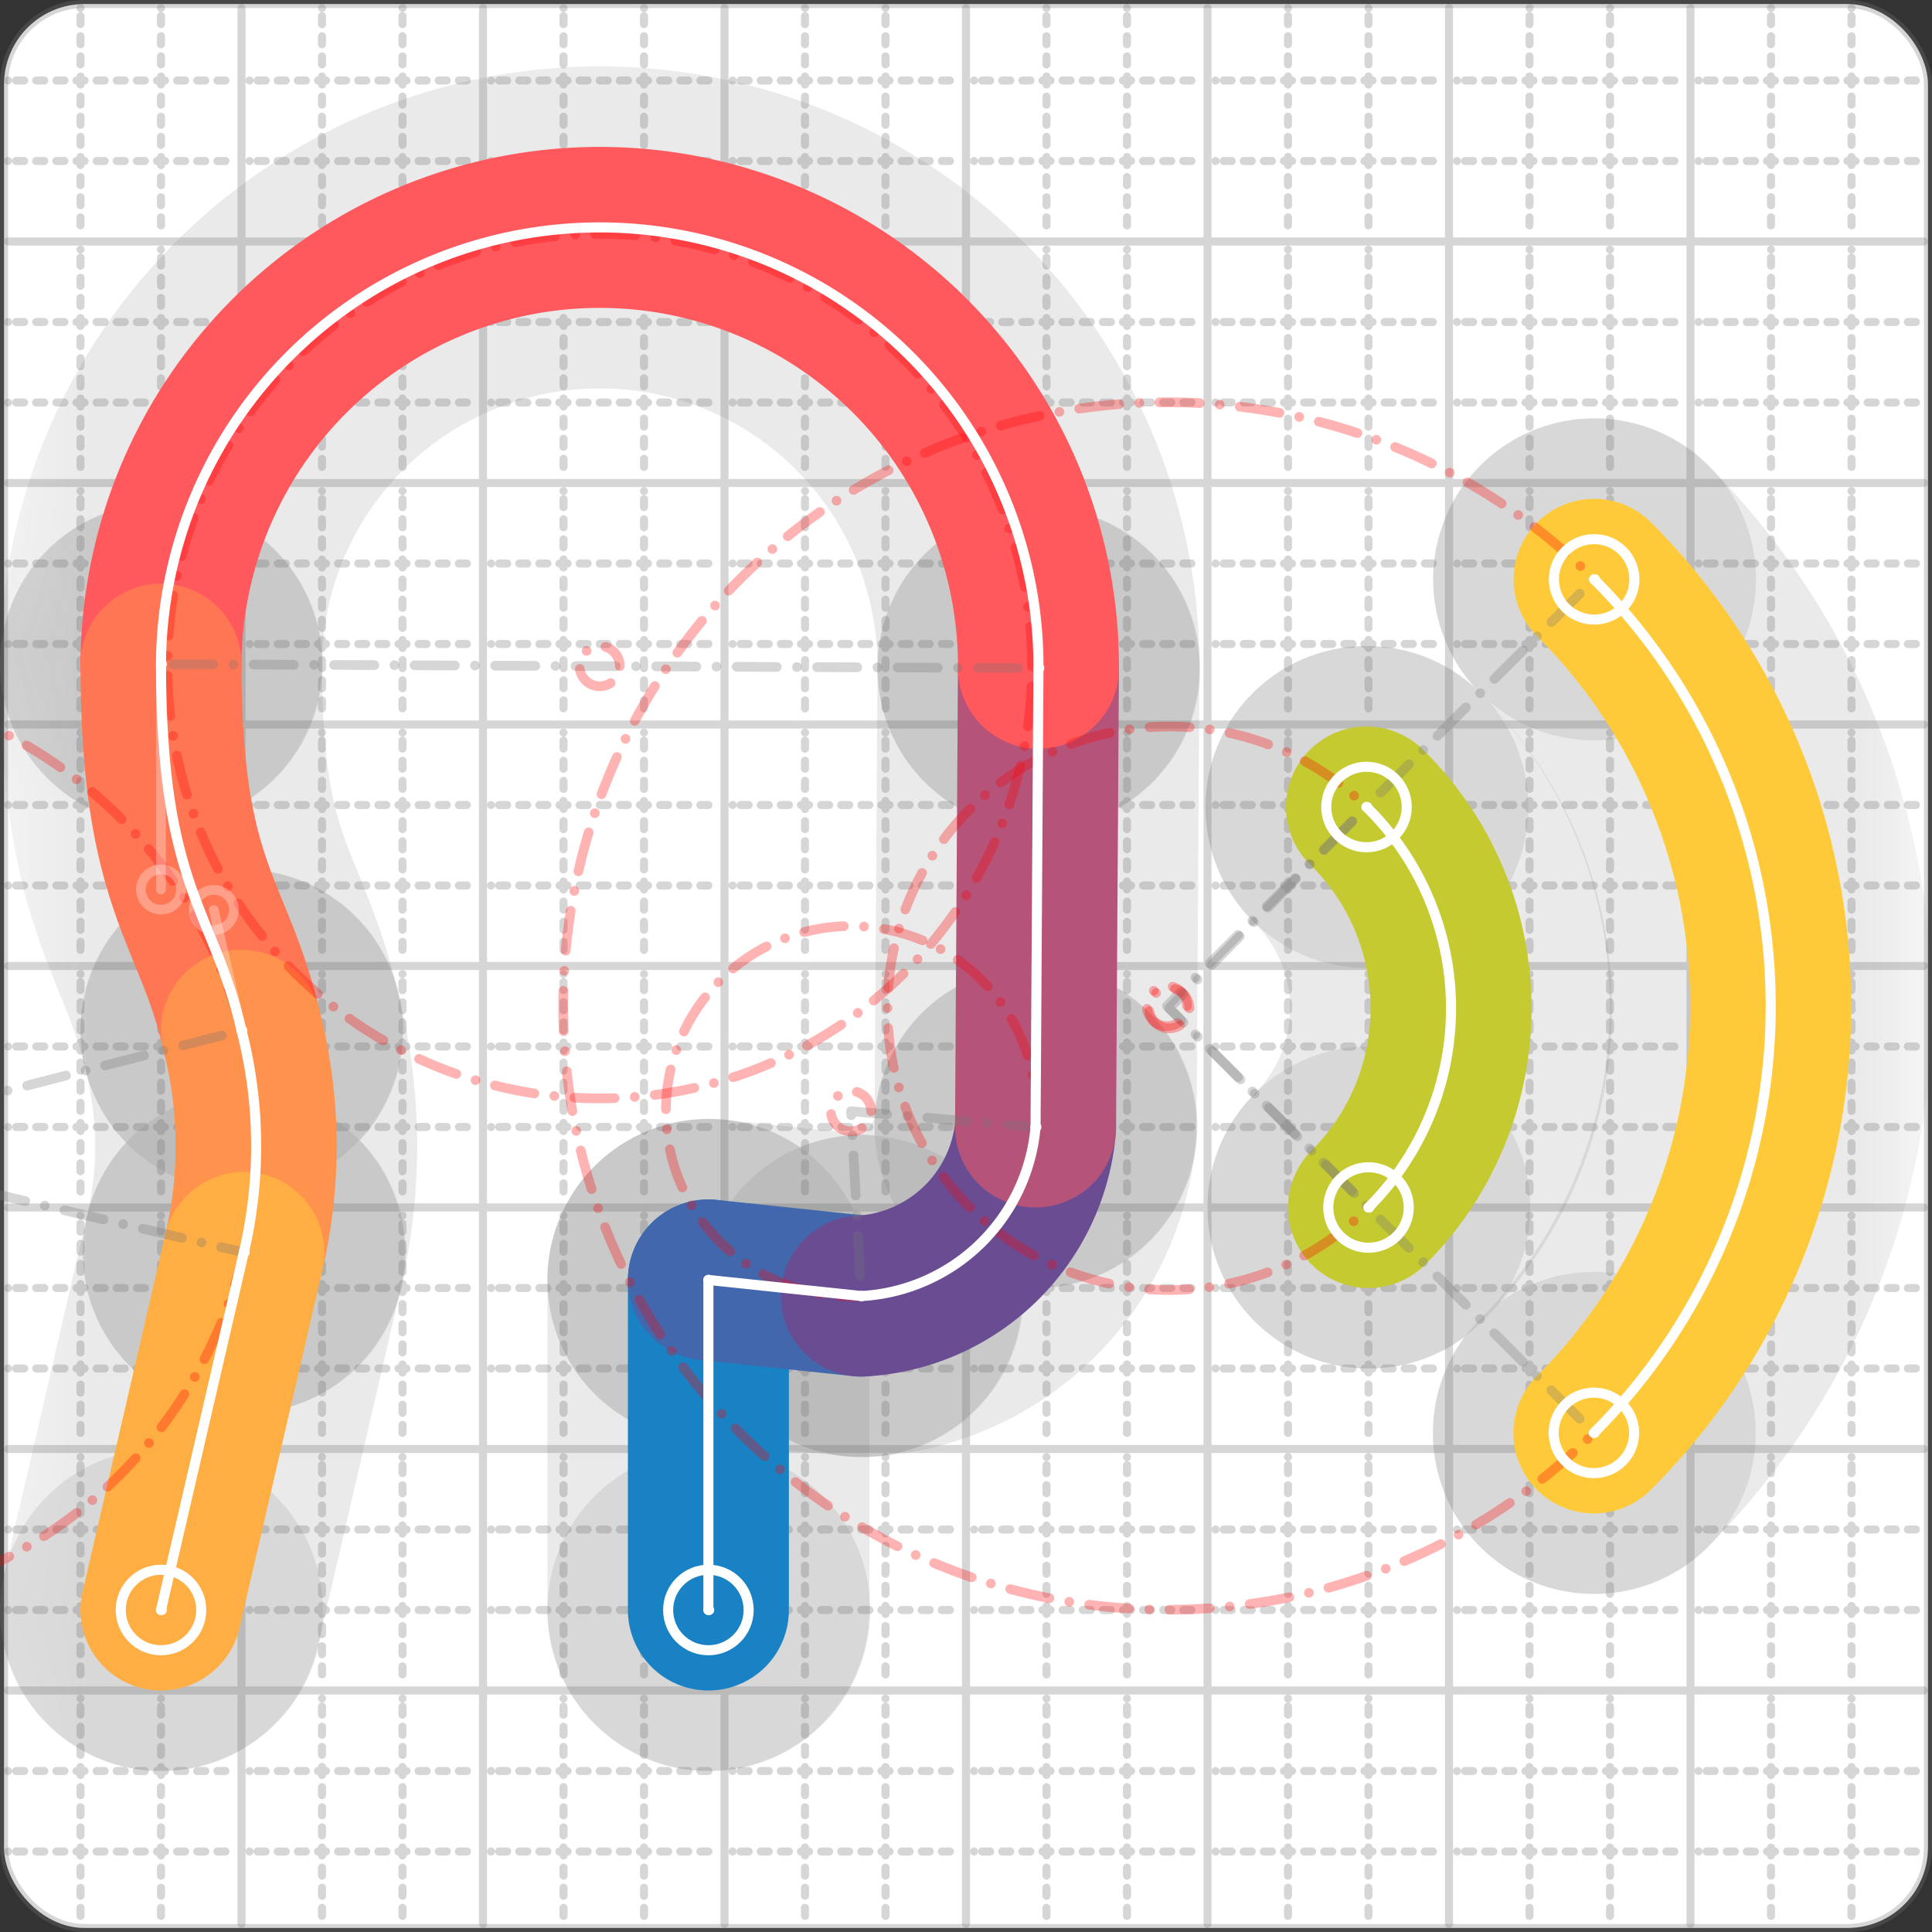 <svg xmlns="http://www.w3.org/2000/svg" width="24" height="24" viewBox="0 0 24 24" fill="none" stroke="currentColor" stroke-width="2" stroke-linecap="round" stroke-linejoin="round"><rect x="0" y="0" width="24" height="24" fill="#333333" stroke="none"/><style>
  @media screen and (prefers-color-scheme: light) {
    .svg-preview-grid-rect { fill: none }
  }
  @media screen and (prefers-color-scheme: dark) {
    .svg-preview-grid-rect { fill: none }
    .svg
    .svg-preview-grid-group,
    .svg-preview-radii-group,
    .svg-preview-shadow-mask-group,
    .svg-preview-shadow-group {
      stroke: #fff;
    }
  }
</style><g class="svg-preview-grid-group" stroke-linecap="butt" stroke-width="0.1" stroke="#777" stroke-opacity="0.3"><rect class="svg-preview-grid-rect" width="23.9" height="23.9" x="0.05" y="0.05" rx="1" fill="#fff"></rect><path stroke-dasharray="0 0.1 0.1 0.15 0.1 0.15 0.1 0.15 0.1 0.15 0.1 0.15 0.1 0.15 0.1 0.15 0.1 0.15 0.1 0.15 0.1 0.15 0.1 0.15 0 0.15" stroke-width="0.1" d="M0.1 1h23.8M1 0.1v23.8M0.1 2h23.8M2 0.1v23.8M0.1 4h23.8M4 0.1v23.8M0.1 5h23.8M5 0.1v23.8M0.1 7h23.8M7 0.1v23.8M0.1 8h23.8M8 0.1v23.8M0.1 10h23.8M10 0.1v23.8M0.1 11h23.8M11 0.1v23.8M0.1 13h23.8M13 0.1v23.8M0.1 14h23.8M14 0.1v23.8M0.1 16h23.8M16 0.1v23.8M0.1 17h23.8M17 0.1v23.8M0.1 19h23.8M19 0.1v23.8M0.1 20h23.8M20 0.1v23.8M0.1 22h23.8M22 0.1v23.8M0.1 23h23.8M23 0.1v23.8"></path><path d="M0.1 3h23.8M3 0.1v23.8M0.1 6h23.8M6 0.1v23.8M0.1 9h23.8M9 0.1v23.8M0.1 12h23.8M12 0.1v23.8M0.1 15h23.8M15 0.1v23.8M0.1 18h23.8M18 0.1v23.8M0.1 21h23.8M21 0.1v23.8"></path></g><g class="svg-preview-shadow-mask-group" stroke-width="4" stroke="#777" stroke-opacity="0.15"><mask id="svg-preview-shadow-mask-0" maskUnits="userSpaceOnUse" stroke-opacity="1" stroke-width="4" stroke="#000"><rect x="0" y="0" width="24" height="24" fill="#fff" stroke="none" rx="1"></rect><path d="M8.8 20h.01M8.8 15.9h.01M10.7 16.1h.01M12.864 14h.01M12.9 8.3h.01M2 8.25h.01M3 12.8h.01M3.029 15.558h.01M2 20h.01"></path></mask><mask id="svg-preview-shadow-mask-1" maskUnits="userSpaceOnUse" stroke-opacity="1" stroke-width="4" stroke="#000"><rect x="0" y="0" width="24" height="24" fill="#fff" stroke="none" rx="1"></rect><path d="M19.8 17.8h.01M19.803 7.197h.01"></path></mask><mask id="svg-preview-shadow-mask-2" maskUnits="userSpaceOnUse" stroke-opacity="1" stroke-width="4" stroke="#000"><rect x="0" y="0" width="24" height="24" fill="#fff" stroke="none" rx="1"></rect><path d="M17 15h.01M16.975 10.025h.01"></path></mask></g><g class="svg-preview-shadow-group" stroke-width="4" stroke="#777" stroke-opacity="0.15"><path mask="url(#svg-preview-shadow-mask-0)" d="M 8.8 20 L 8.8 15.9"></path><path mask="url(#svg-preview-shadow-mask-0)" d="M 8.8 15.9 L 10.7 16.1"></path><path mask="url(#svg-preview-shadow-mask-0)" d="M 10.7 16.1 A2.3 2.3 0 0 0 12.864 14"></path><path mask="url(#svg-preview-shadow-mask-0)" d="M 12.864 14 L 12.9 8.3"></path><path mask="url(#svg-preview-shadow-mask-0)" d="M 12.9 8.3 A5.37 5.37 0 0 0 2 8.25"></path><path mask="url(#svg-preview-shadow-mask-0)" d="M 2 8.25 C2 11.05 2.656 11.304 3 12.8"></path><path mask="url(#svg-preview-shadow-mask-0)" d="M 3 12.8 A5.77 5.77 0 0 1 3.029 15.558"></path><path mask="url(#svg-preview-shadow-mask-0)" d="M 3.029 15.558 L 2 20"></path><path mask="url(#svg-preview-shadow-mask-1)" d="M 19.8 17.8 A7.5 7.5 0 0 0 19.803 7.197"></path><path mask="url(#svg-preview-shadow-mask-2)" d="M 17 15 A3.5 3.5 0 0 0 16.975 10.025"></path><path d="M8.8 20h.01M8.8 15.9h.01M10.7 16.1h.01M12.864 14h.01M12.9 8.3h.01M2 8.25h.01M3 12.8h.01M3.029 15.558h.01M2 20h.01M19.8 17.8h.01M19.803 7.197h.01M17 15h.01M16.975 10.025h.01"></path></g><g class="svg-preview-handles-group" stroke-width="0.12" stroke="#777" stroke-opacity="0.6"><path d="M2 8.25 2 11.05"></path><circle cy="11.05" cx="2" r="0.25"></circle><path d="M3 12.8 2.656 11.304"></path><circle cy="11.304" cx="2.656" r="0.25"></circle></g><g class="svg-preview-colored-path-group"><path d="M 8.8 20 L 8.8 15.9" stroke="#1982c4"></path><path d="M 8.8 15.9 L 10.7 16.1" stroke="#4267AC"></path><path d="M 10.7 16.1 A2.3 2.3 0 0 0 12.864 14" stroke="#6a4c93"></path><path d="M 12.864 14 L 12.9 8.3" stroke="#B55379"></path><path d="M 12.9 8.3 A5.37 5.37 0 0 0 2 8.25" stroke="#FF595E"></path><path d="M 2 8.25 C2 11.05 2.656 11.304 3 12.8" stroke="#FF7655"></path><path d="M 3 12.8 A5.77 5.77 0 0 1 3.029 15.558" stroke="#ff924c"></path><path d="M 3.029 15.558 L 2 20" stroke="#FFAE43"></path><path d="M 19.8 17.8 A7.5 7.5 0 0 0 19.803 7.197" stroke="#ffca3a"></path><path d="M 17 15 A3.5 3.5 0 0 0 16.975 10.025" stroke="#C5CA30"></path></g><g class="svg-preview-radii-group" stroke-width="0.12" stroke-dasharray="0 0.25 0.25" stroke="#777" stroke-opacity="0.3"><path d="M10.7 16.1 10.572 13.804 12.864 14"></path><circle cy="13.804" cx="10.572" r="0.25" stroke-dasharray="0" stroke="red"></circle><circle cy="13.804" cx="10.572" r="2.3" stroke="red"></circle><path d="M12.9 8.3 7.45 8.275 2 8.25"></path><circle cy="8.275" cx="7.45" r="0.25" stroke-dasharray="0" stroke="red"></circle><circle cy="8.275" cx="7.45" r="5.37" stroke="red"></circle><path d="M3 12.8 -2.588 14.238 3.029 15.558"></path><circle cy="14.238" cx="-2.588" r="0.25" stroke-dasharray="0" stroke="red"></circle><circle cy="14.238" cx="-2.588" r="5.77" stroke="red"></circle><path d="M19.8 17.8 14.496 12.497 19.803 7.197"></path><circle cy="12.497" cx="14.496" r="0.25" stroke-dasharray="0" stroke="red"></circle><circle cy="12.497" cx="14.496" r="7.5" stroke="red"></circle><path d="M17 15 14.525 12.525 16.975 10.025"></path><circle cy="12.525" cx="14.525" r="0.25" stroke-dasharray="0" stroke="red"></circle><circle cy="12.525" cx="14.525" r="3.5" stroke="red"></circle></g><g class="svg-preview-control-path-marker-mask-group" stroke-width="1" stroke="#000"><mask id="svg-preview-control-path-marker-mask-0" maskUnits="userSpaceOnUse"><rect x="0" y="0" width="24" height="24" fill="#fff" stroke="none" rx="1"></rect><path d="M8.8 20h.01"></path><path d="M8.8 15.9h.01"></path></mask><mask id="svg-preview-control-path-marker-mask-1" maskUnits="userSpaceOnUse"><rect x="0" y="0" width="24" height="24" fill="#fff" stroke="none" rx="1"></rect><path d="M8.8 15.9h.01"></path><path d="M10.7 16.1h.01"></path></mask><mask id="svg-preview-control-path-marker-mask-2" maskUnits="userSpaceOnUse"><rect x="0" y="0" width="24" height="24" fill="#fff" stroke="none" rx="1"></rect><path d="M10.7 16.1h.01"></path><path d="M12.864 14h.01"></path></mask><mask id="svg-preview-control-path-marker-mask-3" maskUnits="userSpaceOnUse"><rect x="0" y="0" width="24" height="24" fill="#fff" stroke="none" rx="1"></rect><path d="M12.864 14h.01"></path><path d="M12.9 8.3h.01"></path></mask><mask id="svg-preview-control-path-marker-mask-4" maskUnits="userSpaceOnUse"><rect x="0" y="0" width="24" height="24" fill="#fff" stroke="none" rx="1"></rect><path d="M12.9 8.3h.01"></path><path d="M2 8.25h.01"></path></mask><mask id="svg-preview-control-path-marker-mask-5" maskUnits="userSpaceOnUse"><rect x="0" y="0" width="24" height="24" fill="#fff" stroke="none" rx="1"></rect><path d="M2 8.25h.01"></path><path d="M3 12.8h.01"></path></mask><mask id="svg-preview-control-path-marker-mask-6" maskUnits="userSpaceOnUse"><rect x="0" y="0" width="24" height="24" fill="#fff" stroke="none" rx="1"></rect><path d="M3 12.8h.01"></path><path d="M3.029 15.558h.01"></path></mask><mask id="svg-preview-control-path-marker-mask-7" maskUnits="userSpaceOnUse"><rect x="0" y="0" width="24" height="24" fill="#fff" stroke="none" rx="1"></rect><path d="M3.029 15.558h.01"></path><path d="M2 20h.01"></path></mask><mask id="svg-preview-control-path-marker-mask-8" maskUnits="userSpaceOnUse"><rect x="0" y="0" width="24" height="24" fill="#fff" stroke="none" rx="1"></rect><path d="M19.8 17.8h.01"></path><path d="M19.803 7.197h.01"></path></mask><mask id="svg-preview-control-path-marker-mask-9" maskUnits="userSpaceOnUse"><rect x="0" y="0" width="24" height="24" fill="#fff" stroke="none" rx="1"></rect><path d="M17 15h.01"></path><path d="M16.975 10.025h.01"></path></mask></g><g class="svg-preview-control-path-group" stroke="#fff" stroke-width="0.125"><path mask="url(#svg-preview-control-path-marker-mask-0)" d="M 8.8 20 L 8.8 15.9"></path><path mask="url(#svg-preview-control-path-marker-mask-1)" d="M 8.8 15.9 L 10.7 16.1"></path><path mask="url(#svg-preview-control-path-marker-mask-2)" d="M 10.7 16.1 A2.3 2.3 0 0 0 12.864 14"></path><path mask="url(#svg-preview-control-path-marker-mask-3)" d="M 12.864 14 L 12.9 8.3"></path><path mask="url(#svg-preview-control-path-marker-mask-4)" d="M 12.9 8.3 A5.37 5.37 0 0 0 2 8.25"></path><path mask="url(#svg-preview-control-path-marker-mask-5)" d="M 2 8.25 C2 11.05 2.656 11.304 3 12.8"></path><path mask="url(#svg-preview-control-path-marker-mask-6)" d="M 3 12.8 A5.77 5.77 0 0 1 3.029 15.558"></path><path mask="url(#svg-preview-control-path-marker-mask-7)" d="M 3.029 15.558 L 2 20"></path><path mask="url(#svg-preview-control-path-marker-mask-8)" d="M 19.8 17.8 A7.5 7.5 0 0 0 19.803 7.197"></path><path mask="url(#svg-preview-control-path-marker-mask-9)" d="M 17 15 A3.5 3.5 0 0 0 16.975 10.025"></path></g><g class="svg-preview-control-path-marker-group" stroke="#fff" stroke-width="0.125"><path d="M8.8 20h.01M8.8 15.9h.01M8.8 15.9h.01M10.7 16.1h.01M10.7 16.1h.01M12.864 14h.01M12.864 14h.01M12.9 8.3h.01M12.9 8.3h.01M2 8.25h.01M2 8.25h.01M3 12.8h.01M3 12.8h.01M3.029 15.558h.01M3.029 15.558h.01M2 20h.01M19.8 17.8h.01M19.803 7.197h.01M17 15h.01M16.975 10.025h.01"></path><circle cx="8.8" cy="20" r="0.5"></circle><circle cx="2" cy="20" r="0.5"></circle><circle cx="19.8" cy="17.8" r="0.5"></circle><circle cx="19.803" cy="7.197" r="0.5"></circle><circle cx="17" cy="15" r="0.5"></circle><circle cx="16.975" cy="10.025" r="0.5"></circle></g><g class="svg-preview-handles-group" stroke-width="0.12" stroke="#FFF" stroke-opacity="0.3"><path d="M2 8.25 2 11.05"></path><circle cy="11.05" cx="2" r="0.25"></circle><path d="M3 12.8 2.656 11.304"></path><circle cy="11.304" cx="2.656" r="0.25"></circle></g></svg>